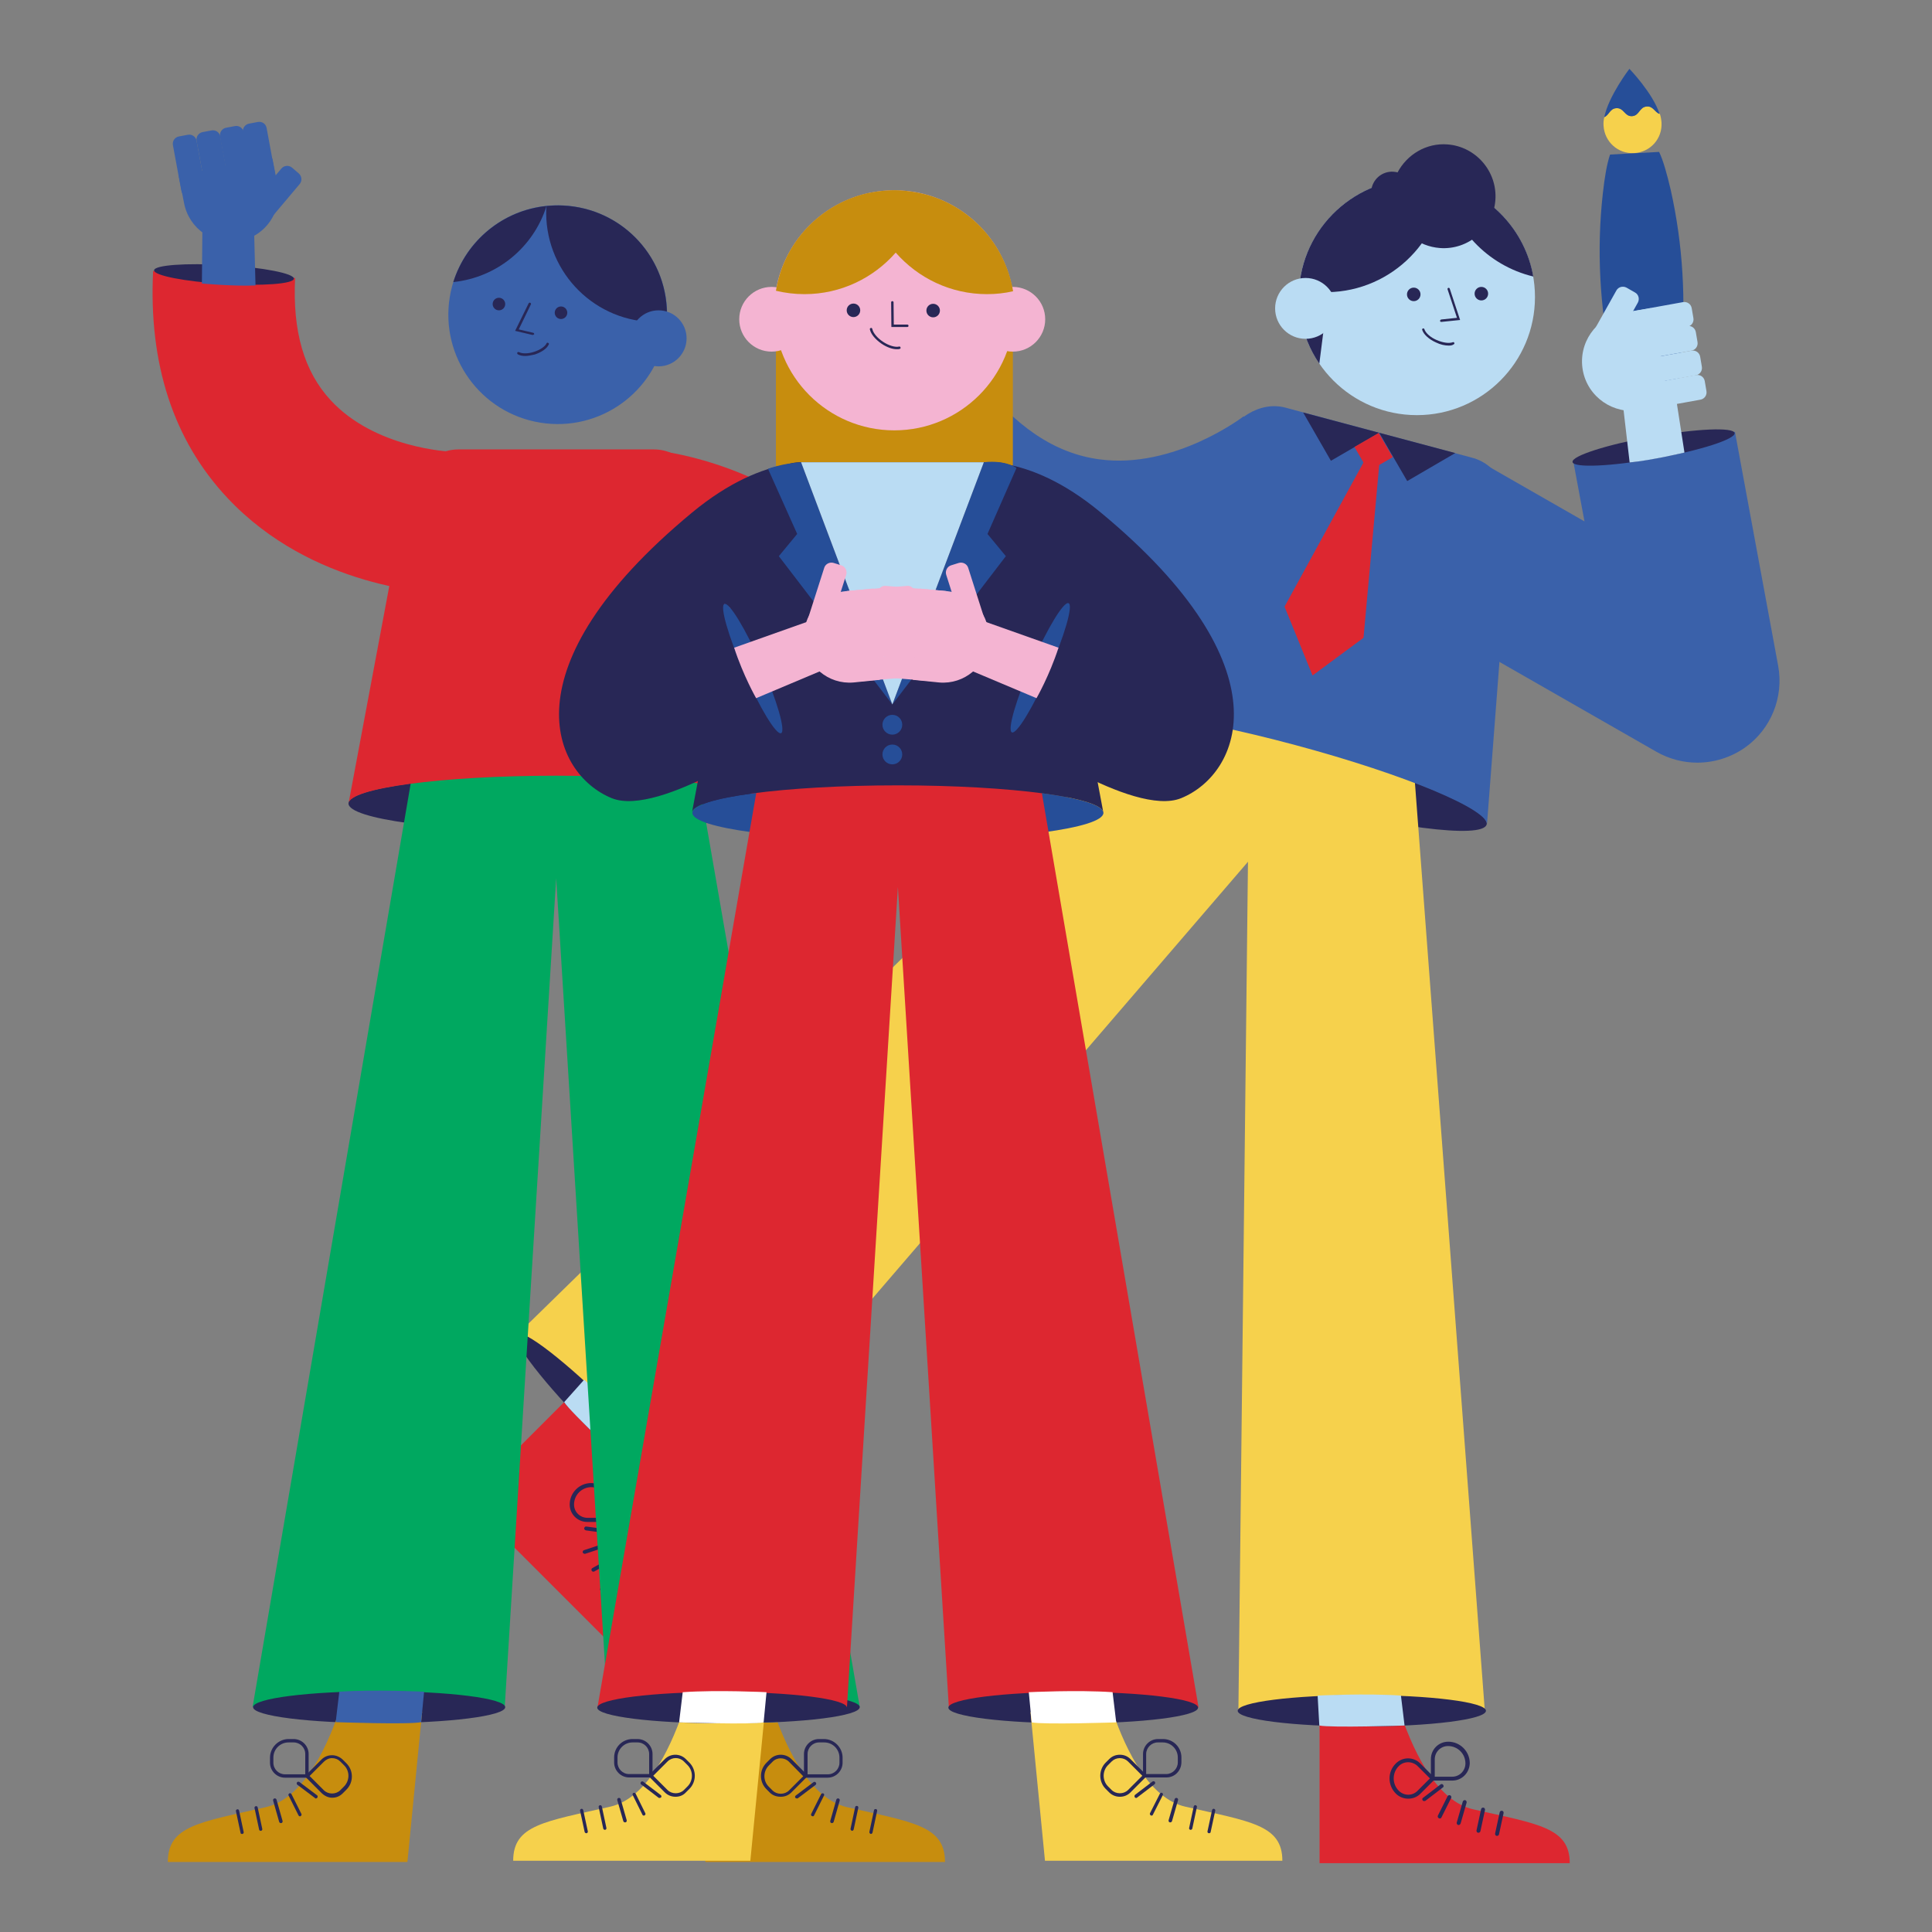 <?xml version="1.0" encoding="UTF-8"?>
<svg xmlns="http://www.w3.org/2000/svg" xmlns:xlink="http://www.w3.org/1999/xlink" version="1.1" id="Layer_1" x="0px" y="0px" viewBox="0 0 800 800" style="enable-background:new 0 0 800 800;" xml:space="preserve">
<rect x="0" y="0" width="800" height="800" fill="#808080" stroke="none"/>
<style type="text/css">
	.st0{fill:#F6D14C;}
	.st1{fill:#264E98;}
	.st2{fill:#BADCF3;}
	.st3{fill:#282756;}
	.st4{fill:#DD2730;}
	.st5{fill:#3A61AA;}
	.st6{fill:#B48BBF;}
	.st7{fill:#00A860;}
	.st8{fill:#C78D0E;}
	.st9{fill:#F4B4D2;}
	.st10{fill:#FFFFFF;}
</style>
<g>
	<path class="st0" d="M681.9,44.1c-3.2,0.2-3,3.8-6.1,4s-3.4-3.5-6.5-3.3c-2.7,0.2-3,2.9-5,3.7c-0.3,1.3-0.4,2.5-0.3,3.6   c0.4,6.6,6,11.7,12.7,11.3s11.7-6,11.3-12.7c-0.1-1.2-0.3-2.4-0.7-3.6C685.2,46.5,684.6,43.9,681.9,44.1L681.9,44.1z"></path>
</g>
<g>
	<path class="st1" d="M664.3,48.5c2-0.8,2.3-3.6,5-3.7c3.2-0.2,3.4,3.5,6.5,3.3s3-3.8,6.1-4c2.7-0.2,3.2,2.4,5.3,3.1   c-2.8-8.7-12.5-18.7-12.5-18.7S666.1,39.7,664.3,48.5L664.3,48.5z"></path>
</g>
<g>
	<path class="st1" d="M667.1,149.5c1.6,7.7,3.5,14.9,5.4,18.8l7.5-0.4l2.1-0.1l10.7-0.6c1.5-4.1,2.5-11.4,3.3-19.3   c2.1-23.2,0.8-46.6-4.3-69.3c-1.5-6.4-3.1-12.2-4.8-15.7l-10.7,0.6l-2.1,0.1l-7.5,0.4c-1.3,3.7-2.3,9.6-3,16.1   C661.1,103.3,662.4,126.7,667.1,149.5L667.1,149.5z"></path>
</g>
<g>
	<path class="st2" d="M664.2,144l-3.5-2c-1.5-0.8-2-2.7-1.2-4.2l9.8-17.5c0.8-1.5,2.7-2,4.2-1.2l3.5,2c1.5,0.8,2,2.7,1.2,4.2   l-9.8,17.5C667.6,144.3,665.7,144.8,664.2,144z"></path>
</g>
<g>
	<path class="st2" d="M680.6,166.6l-0.7-4.1c-0.3-1.7,0.8-3.3,2.5-3.6l19.9-3.6c1.7-0.3,3.3,0.8,3.6,2.5l0.7,4.1   c0.3,1.7-0.8,3.3-2.5,3.6l-19.9,3.6C682.5,169.4,680.9,168.3,680.6,166.6z"></path>
</g>
<g>
	<path class="st2" d="M678.7,156.5l-0.7-4.1c-0.3-1.7,0.8-3.3,2.5-3.6l19.9-3.6c1.7-0.3,3.3,0.8,3.6,2.5l0.7,4.1   c0.3,1.7-0.8,3.3-2.5,3.6l-19.9,3.6C680.7,159.3,679.1,158.1,678.7,156.5z"></path>
</g>
<g>
	<path class="st2" d="M676.9,146.3l-0.7-4.1c-0.3-1.7,0.8-3.3,2.5-3.6l19.9-3.6c1.7-0.3,3.3,0.8,3.6,2.5l0.7,4.1   c0.3,1.7-0.8,3.3-2.5,3.6l-19.9,3.6C678.8,149.1,677.2,148,676.9,146.3z"></path>
</g>
<g>
	<path class="st2" d="M675.2,136.4l-0.7-4.1c-0.3-1.7,0.8-3.3,2.5-3.6l19.9-3.6c1.7-0.3,3.3,0.8,3.6,2.5l0.7,4.1   c0.3,1.7-0.8,3.3-2.5,3.6l-19.9,3.6C677.1,139.2,675.5,138.1,675.2,136.4z"></path>
</g>
<g>
	<path class="st2" d="M671.9,129.5l11.7-1.9l7.8,40.2l-12.2,2c-11.1,2-21.8-5.4-23.8-16.5C653.4,142.1,660.8,131.5,671.9,129.5   L671.9,129.5z"></path>
</g>
<g>
	
		<ellipse transform="matrix(0.259 -0.966 0.966 0.259 86.494 751.852)" class="st3" cx="533.4" cy="319.5" rx="11.5" ry="85.2"></ellipse>
</g>
<g>
	<polygon class="st0" points="512.8,708 614.8,708 584.9,310.9 517.4,300  "></polygon>
</g>
<g>
	<path class="st4" d="M546.4,710.3v61.2H650c0-14.8-13.1-16.2-40-22.3c-14.5-3.3-24-22.2-29.8-38.9"></path>
</g>
<g>
	<path class="st3" d="M619.9,760.2c-0.1,0-0.1,0-0.2,0c-0.4-0.1-0.7-0.5-0.6-1l1.9-8.8c0.1-0.4,0.5-0.7,1-0.6c0.4,0.1,0.7,0.5,0.6,1   l-1.9,8.8C620.6,760,620.2,760.2,619.9,760.2L619.9,760.2z"></path>
</g>
<g>
	<path class="st3" d="M612.2,758.9c-0.1,0-0.1,0-0.2,0c-0.4-0.1-0.7-0.5-0.6-1l1.9-8.8c0.1-0.4,0.5-0.7,1-0.6c0.4,0.1,0.7,0.5,0.6,1   l-1.9,8.8C612.9,758.6,612.6,758.9,612.2,758.9L612.2,758.9z"></path>
</g>
<g>
	<path class="st3" d="M604,755.7c-0.1,0-0.2,0-0.2,0c-0.4-0.1-0.7-0.6-0.6-1l2.5-8.7c0.1-0.4,0.6-0.7,1-0.6s0.7,0.6,0.6,1l-2.5,8.7   C604.6,755.5,604.3,755.7,604,755.7z"></path>
</g>
<g>
	<path class="st3" d="M596.2,753c-0.1,0-0.2,0-0.4-0.1c-0.4-0.2-0.6-0.7-0.4-1.1l4-8c0.2-0.4,0.7-0.6,1.1-0.4s0.6,0.7,0.4,1.1l-4,8   C596.8,752.8,596.5,753,596.2,753L596.2,753z"></path>
</g>
<g>
	<path class="st3" d="M589.7,745.8c-0.2,0-0.5-0.1-0.6-0.3c-0.3-0.4-0.2-0.9,0.2-1.1l7.2-5.5c0.3-0.3,0.9-0.2,1.1,0.2   c0.3,0.4,0.2,0.9-0.2,1.1l-7.2,5.5C590.1,745.7,589.9,745.8,589.7,745.8z"></path>
</g>
<g>
	<path class="st3" d="M601.4,737.3h-8.9v-8.9c0-4,3.2-7.2,7.2-7.2c4.9,0,8.9,4,8.9,8.9C608.5,734.1,605.3,737.3,601.4,737.3z    M594.1,735.7h7.2c3.1,0,5.5-2.5,5.5-5.5c0-4-3.2-7.2-7.2-7.2c-3.1,0-5.5,2.5-5.5,5.5V735.7z"></path>
</g>
<g>
	<path class="st3" d="M583.1,744.8c-1.8,0-3.7-0.7-5.1-2.1c-3.5-3.5-3.5-9.1,0-12.5c2.8-2.8,7.3-2.8,10.1,0l6.3,6.3l-6.3,6.3   C586.8,744.1,585,744.8,583.1,744.8L583.1,744.8z M583.1,729.7c-1.4,0-2.8,0.5-3.9,1.6c-2.8,2.8-2.8,7.4,0,10.2   c2.2,2.2,5.7,2.2,7.8,0l5.1-5.1l-5.1-5.1C586,730.3,584.5,729.7,583.1,729.7L583.1,729.7z"></path>
</g>
<g>
	<ellipse class="st3" cx="563.9" cy="708.4" rx="51.4" ry="6.5"></ellipse>
</g>
<g>
	<path class="st2" d="M581.6,714.5c0,0-30.3,1-35.3,0l-0.7-12.4c0,0,20.1-1,34.5,0L581.6,714.5L581.6,714.5z"></path>
</g>
<g>
	<polygon class="st0" points="214.4,552.4 286.6,624.5 546.2,322.6 506.2,267.1  "></polygon>
</g>
<g>
	<path class="st4" d="M236.5,577.7L193.2,621l73.3,73.3c10.5-10.5,2.2-20.7-12.5-44c-7.9-12.6-1.3-32.7,6.4-48.6"></path>
</g>
<g>
	<path class="st3" d="M253.8,665.2c-0.3,0-0.5-0.1-0.7-0.4c-0.2-0.4-0.1-0.9,0.2-1.1l7.5-4.9c0.4-0.2,0.9-0.1,1.1,0.2   s0.1,0.9-0.2,1.1l-7.6,4.9C254.1,665.2,253.9,665.2,253.8,665.2z"></path>
</g>
<g>
	<path class="st3" d="M249.3,658.9c-0.3,0-0.5-0.1-0.7-0.4c-0.2-0.4-0.1-0.9,0.2-1.1l7.6-4.9c0.4-0.2,0.9-0.1,1.1,0.2   c0.2,0.4,0.1,0.9-0.2,1.1l-7.6,4.9C249.6,658.8,249.5,658.9,249.3,658.9L249.3,658.9z"></path>
</g>
<g>
	<path class="st3" d="M245.7,650.8c-0.3,0-0.6-0.2-0.7-0.4c-0.2-0.4-0.1-0.9,0.3-1.1l7.9-4.4c0.4-0.2,0.9-0.1,1.1,0.3   s0.1,0.9-0.3,1.1l-7.9,4.4C246,650.8,245.8,650.8,245.7,650.8L245.7,650.8z"></path>
</g>
<g>
	<path class="st3" d="M242.1,643.4c-0.3,0-0.6-0.2-0.8-0.5c-0.1-0.4,0.1-0.9,0.5-1l8.5-2.8c0.4-0.1,0.9,0.1,1,0.5s-0.1,0.9-0.5,1   l-8.5,2.8C242.3,643.4,242.2,643.4,242.1,643.4L242.1,643.4z"></path>
</g>
<g>
	<path class="st3" d="M251.6,634.9h-0.1l-8.9-1.2c-0.4-0.1-0.8-0.5-0.7-0.9s0.4-0.8,0.9-0.7l8.9,1.2c0.4,0.1,0.8,0.5,0.7,0.9   C252.4,634.6,252,634.9,251.6,634.9L251.6,634.9z"></path>
</g>
<g>
	<path class="st3" d="M261.4,637.8c-1.9,0-3.7-0.8-5.1-2.1l-6.3-6.3l6.3-6.3c1.4-1.3,3.1-2.1,5.1-2.1s3.7,0.7,5.1,2.1   c3.5,3.5,3.5,9.1,0,12.5C265.1,637,263.3,637.8,261.4,637.8L261.4,637.8z M252.3,629.4l5.1,5.1c2.1,2.1,5.8,2.1,7.8,0   c2.8-2.8,2.8-7.4,0-10.2c-2.1-2.1-5.8-2.1-7.8,0L252.3,629.4L252.3,629.4z"></path>
</g>
<g>
	<path class="st3" d="M252,630.2h-8.9c-3.9,0-7.2-3.2-7.2-7.2c0-4.9,4-8.9,8.9-8.9c3.9,0,7.2,3.2,7.2,7.2V630.2z M244.9,615.8   c-4,0-7.2,3.2-7.2,7.2c0,3.1,2.5,5.5,5.6,5.5h7.2v-7.2C250.4,618.3,247.9,615.8,244.9,615.8z"></path>
</g>
<g>
	
		<ellipse transform="matrix(0.707 -0.707 0.707 0.707 -343.02 349.429)" class="st3" cx="250.3" cy="588.8" rx="6.5" ry="51.4"></ellipse>
</g>
<g>
	<path class="st2" d="M258.5,605.6c0,0-22.1-20.7-24.9-25l8.3-9.3c0,0,14.9,13.5,24.4,24.4L258.5,605.6L258.5,605.6z"></path>
</g>
<g>
	<path class="st5" d="M536.3,308.5c-45.4-12.2-83.6-17.1-85.2-11l53.7-111.9c5.5-12.5,17-19.6,27.5-16.8l77.5,20.8   c10.4,2.8,16.9,14.6,15.4,28.3l-9.5,123.8C617.2,335.5,581.8,320.7,536.3,308.5L536.3,308.5z"></path>
</g>
<g>
	<path class="st6" d="M607.1,77.6L607.1,77.6L607.1,77.6z"></path>
</g>
<g>
	<path class="st5" d="M702.8,315.8c-5.8,0-11.6-1.5-16.9-4.5l-109-62.4l33.8-59l45.4,26l-4.6-24.7l66.9-12.4l17.9,96.9   c2.4,13-3,26.3-13.8,33.9C716.6,313.7,709.7,315.8,702.8,315.8L702.8,315.8z"></path>
</g>
<g>
	
		<ellipse transform="matrix(0.984 -0.176 0.176 0.984 -21.909 123.735)" class="st3" cx="685" cy="185.1" rx="34.1" ry="4.6"></ellipse>
</g>
<g>
	<path class="st2" d="M672,167.4l22-2.6l3.5,22.6c0,0-13.5,3.2-22.7,4.1L672,167.4L672,167.4z"></path>
</g>
<g>
	<path class="st5" d="M404.6,156l-54.3,41c26.9,35.6,59.4,56,96.8,60.7c58.9,7.4,105.2-28.2,110.3-32.2l-42.5-53.1l0.2-0.1   c-0.3,0.2-28.8,22.1-59.9,17.9C436.6,187.7,420.1,176.5,404.6,156L404.6,156z"></path>
</g>
<g>
	
		<ellipse transform="matrix(0.788 -0.616 0.616 0.788 -28.576 270.046)" class="st3" cx="377.5" cy="176.5" rx="34.1" ry="4.6"></ellipse>
</g>
<g>
	<path class="st2" d="M373.4,151.7l-17.5,13.7l16.2,20.8c0,0,10-7.1,17.5-13.8L373.4,151.7L373.4,151.7z"></path>
</g>
<g>
	<path class="st2" d="M371.8,157.1l-3.5-1.5c-1.6-0.7-2.3-2.5-1.6-4.1l9.9-22.4c0.7-1.6,2.5-2.3,4.1-1.6l3.5,1.5   c1.6,0.7,2.3,2.5,1.6,4.1l-9.9,22.4C375.2,157.1,373.3,157.8,371.8,157.1z"></path>
</g>
<g>
	<path class="st2" d="M343.1,162.3l-7.8-8.4l28.4-28l8.2,8.8c7.6,7.9,7.4,20.6-0.6,28.2C363.4,170.5,350.7,170.2,343.1,162.3   L343.1,162.3z"></path>
</g>
<g>
	<path class="st2" d="M371.5,138.6l-2.8,2.7c-1.2,1.2-3.2,1.1-4.4-0.1l-18.2-18.9c-1.2-1.2-1.1-3.2,0.1-4.4l2.8-2.7   c1.2-1.2,3.2-1.1,4.4,0.1l18.2,18.9C372.8,135.4,372.7,137.4,371.5,138.6z"></path>
</g>
<g>
	<path class="st2" d="M364.2,145.5l-2.8,2.7c-1.2,1.2-3.2,1.1-4.4-0.1l-20.8-21.6c-1.2-1.2-1.1-3.2,0.1-4.4l2.8-2.7   c1.2-1.2,3.2-1.1,4.4,0.1l20.8,21.6C365.5,142.4,365.5,144.3,364.2,145.5z"></path>
</g>
<g>
	<path class="st2" d="M357,152.5l-2.8,2.7c-1.2,1.2-3.2,1.1-4.4-0.1l-17.9-18.7c-1.2-1.2-1.1-3.2,0.1-4.4l2.8-2.7   c1.2-1.2,3.2-1.1,4.4,0.1l17.9,18.7C358.3,149.3,358.2,151.3,357,152.5z"></path>
</g>
<g>
	<path class="st2" d="M350,159.2l-2.8,2.7c-1.2,1.2-3.2,1.1-4.4-0.1L328,146.3c-1.2-1.2-1.1-3.2,0.1-4.4l2.8-2.7   c1.2-1.2,3.2-1.1,4.4,0.1l14.8,15.4C351.2,156.1,351.2,158,350,159.2z"></path>
</g>
<g>
	<path class="st6" d="M537.8,67.6L537.8,67.6L537.8,67.6z"></path>
</g>
<g>
	<circle class="st2" cx="586.7" cy="123" r="48.9"></circle>
</g>
<g>
	<path class="st3" d="M591,74.2c2.4,0.2,4.7,0.6,7,1.1l0,0c0,0.3,0,0.7-0.1,1c-2.4,26.9-26.1,46.8-53,44.5c-2.4-0.2-4.7-0.6-7-1.1   c0-0.3,0-0.7,0.1-1C540.3,91.8,564.1,71.9,591,74.2z"></path>
</g>
<g>
	<path class="st3" d="M598,75.4L598,75.4c19.1,4.5,33.6,20.1,36.9,39.1C615.8,109.9,601.3,94.4,598,75.4z"></path>
</g>
<g>
	<path class="st6" d="M598,75.4L598,75.4L598,75.4z"></path>
</g>
<g>
	<circle class="st3" cx="613.4" cy="121.6" r="2.8"></circle>
</g>
<g>
	<circle class="st3" cx="585.4" cy="121.9" r="2.8"></circle>
</g>
<g>
	<path class="st3" d="M596.8,133.3c-0.3,0-0.5-0.2-0.5-0.4c0-0.3,0.2-0.5,0.4-0.6l6.6-0.7l-3.9-11.8c-0.1-0.3,0.1-0.5,0.3-0.6   c0.3-0.1,0.5,0.1,0.6,0.3l4.3,13L596.8,133.3C596.9,133.3,596.8,133.3,596.8,133.3z"></path>
</g>
<g>
	<path class="st3" d="M599.9,143.1c-1.6,0-3.5-0.4-5.3-1.3c-2.9-1.3-5.1-3.3-5.7-5.2c-0.1-0.3,0.1-0.5,0.3-0.6   c0.3-0.1,0.5,0.1,0.6,0.3c0.5,1.6,2.5,3.4,5.1,4.5c2.5,1.1,5.1,1.5,6.7,0.9c0.3-0.1,0.5,0,0.6,0.3s0,0.5-0.3,0.6   C601.4,143,600.7,143.1,599.9,143.1z"></path>
</g>
<g>
	<path class="st3" d="M548.6,132.5l-2.3,18.1c-3.9-5.7-6.6-12.3-7.8-19.4L548.6,132.5z"></path>
</g>
<g>
	<circle class="st2" cx="540.6" cy="127.7" r="12.6"></circle>
</g>
<g>
	<path class="st3" d="M599.4,59.8c-8.8-0.7-16.8,4.2-20.7,11.6c-0.5-0.2-1.1-0.2-1.7-0.3c-4.7-0.3-8.8,3.2-9.2,7.9   c-0.3,4.7,3.2,8.8,7.9,9.2c0.6,0,1.2,0,1.7,0c2.7,7.9,9.9,13.8,18.8,14.5c11.8,0.9,22.1-8,23-19.8S611.2,60.7,599.4,59.8   L599.4,59.8z"></path>
</g>
<g>
	<polygon class="st3" points="582.7,199.2 602.6,187.6 571.1,179.2  "></polygon>
</g>
<g>
	<polygon class="st3" points="551.1,190.8 571.1,179.2 539.6,170.8  "></polygon>
</g>
<g>
	
		<rect x="563.2" y="181.4" transform="matrix(0.865 -0.501 0.501 0.865 -17.2 310.328)" class="st4" width="11.6" height="11.6"></rect>
</g>
<g>
	<polygon class="st4" points="543.5,279.7 564.6,264.1 571.1,192.6 564.7,191.3 531.9,251.2  "></polygon>
</g>
<g>
	<ellipse class="st3" cx="230.3" cy="332.7" rx="86" ry="11.6"></ellipse>
</g>
<g>
	<polygon class="st7" points="104.6,706.8 171.4,316.6 288.6,318.9 356,706.8 251.6,706.8 230.3,363.7 209,706.8  "></polygon>
</g>
<g>
	<path class="st4" d="M230.3,321.2c-47.5,0-86,5.2-86,11.6l23.1-123.2c2.1-13.7,11.5-23.5,22.4-23.5h81c10.9,0,20.3,9.9,22.4,23.5   l23.1,123.2C316.2,326.4,277.7,321.2,230.3,321.2L230.3,321.2z"></path>
</g>
<g>
	<path class="st8" d="M286,708.8l6.1,62.2h99.2c0-15.1-13.3-16.4-40.6-22.7c-14.7-3.4-24.4-22.5-30.3-39.5"></path>
</g>
<g>
	<path class="st3" d="M360.6,759.4c0.3,0,0.6-0.2,0.7-0.6l1.9-8.9c0.1-0.4-0.2-0.8-0.5-0.8c-0.4-0.1-0.8,0.2-0.8,0.5l-1.9,8.9   C359.9,758.9,360.2,759.3,360.6,759.4C360.5,759.4,360.6,759.4,360.6,759.4z"></path>
</g>
<g>
	<path class="st3" d="M352.8,758.1c0.3,0,0.6-0.2,0.7-0.6l1.9-8.9c0.1-0.4-0.2-0.8-0.5-0.8c-0.4-0.1-0.8,0.2-0.8,0.5l-1.9,8.9   C352.1,757.6,352.4,758,352.8,758.1L352.8,758.1z"></path>
</g>
<g>
	<path class="st3" d="M344.5,754.9c0.3,0,0.6-0.2,0.7-0.5l2.5-8.8c0.1-0.4-0.1-0.8-0.5-0.9c-0.4-0.1-0.8,0.1-0.9,0.5l-2.5,8.8   c-0.1,0.4,0.1,0.8,0.5,0.9C344.3,754.9,344.4,754.9,344.5,754.9L344.5,754.9z"></path>
</g>
<g>
	<path class="st3" d="M336.5,752.1c0.3,0,0.5-0.1,0.6-0.4l4.1-8.2c0.2-0.3,0-0.8-0.3-0.9s-0.8,0-0.9,0.3l-4.1,8.2   c-0.2,0.3,0,0.8,0.3,0.9C336.3,752,336.4,752,336.5,752.1L336.5,752.1z"></path>
</g>
<g>
	<path class="st3" d="M330,744.7c0.1,0,0.3,0,0.4-0.1l7.3-5.5c0.3-0.2,0.4-0.7,0.1-1c-0.2-0.3-0.7-0.4-1-0.1l-7.3,5.5   c-0.3,0.2-0.4,0.7-0.1,1C329.6,744.6,329.8,744.7,330,744.7L330,744.7z"></path>
</g>
<g>
	<path class="st3" d="M332.9,726.3c0-3.4,2.8-6.2,6.2-6.2h2.1c4.2,0,7.7,3.5,7.7,7.7v2.1c0,3.4-2.8,6.2-6.2,6.2h-9.8L332.9,726.3   L332.9,726.3z M339.2,721.5c-2.7,0-4.8,2.2-4.8,4.8v8.4h8.4c2.7,0,4.8-2.2,4.8-4.8v-2.1c0-3.5-2.8-6.3-6.3-6.3L339.2,721.5   L339.2,721.5z"></path>
</g>
<g>
	<path class="st3" d="M318.9,742.4l-1.5-1.5c-1.5-1.5-2.3-3.4-2.3-5.5s0.8-4,2.3-5.5l1.5-1.5c2.4-2.4,6.4-2.4,8.8,0l6.9,6.9   l-6.9,6.9c-1.2,1.2-2.7,1.8-4.4,1.8S320.1,743.5,318.9,742.4z M326.7,729.5c-1.9-1.9-5-1.9-6.8,0l-1.5,1.5c-2.5,2.5-2.5,6.5,0,8.9   l1.5,1.5c1.8,1.8,5,1.8,6.8,0l5.9-5.9L326.7,729.5L326.7,729.5z"></path>
</g>
<g>
	<ellipse class="st3" cx="303.8" cy="706.9" rx="52.2" ry="6.6"></ellipse>
</g>
<g>
	<path class="st5" d="M321.8,713.1c0,0-30.3,1.1-35.4,0l-1.2-12.6c0,0,20.4-1,35.1,0L321.8,713.1z"></path>
</g>
<g>
	<ellipse class="st3" cx="157" cy="706.9" rx="52.2" ry="6.6"></ellipse>
</g>
<g>
	<path class="st8" d="M174.8,708.8l-6.1,62.2H69.5c0-15.1,13.3-16.4,40.6-22.7c14.7-3.4,24.4-22.5,30.3-39.5"></path>
</g>
<g>
	<path class="st5" d="M139,713.1c0,0,30.3,1.1,35.4,0l1.2-12.6c0,0-20.4-1-35.1,0L139,713.1L139,713.1z"></path>
</g>
<g>
	<path class="st3" d="M100.2,759.4c0,0,0.1,0,0.2,0c0.4-0.1,0.6-0.5,0.5-0.8l-1.9-8.9c-0.1-0.4-0.5-0.6-0.8-0.5   c-0.4,0.1-0.6,0.5-0.5,0.8l1.9,8.9C99.6,759.2,99.8,759.4,100.2,759.4z"></path>
</g>
<g>
	<path class="st3" d="M107.9,758.1c0,0,0.1,0,0.2,0c0.4-0.1,0.6-0.5,0.5-0.8l-1.9-8.9c-0.1-0.4-0.5-0.6-0.8-0.5   c-0.4,0.1-0.6,0.5-0.5,0.8l1.9,8.9C107.3,757.8,107.6,758.1,107.9,758.1z"></path>
</g>
<g>
	<path class="st3" d="M116.3,754.9c0.1,0,0.1,0,0.2,0c0.4-0.1,0.6-0.5,0.5-0.9l-2.5-8.8c-0.1-0.4-0.5-0.6-0.9-0.5s-0.6,0.5-0.5,0.9   l2.5,8.8C115.7,754.7,116,754.9,116.3,754.9L116.3,754.9z"></path>
</g>
<g>
	<path class="st3" d="M124.2,752.1c0.1,0,0.2,0,0.3-0.1c0.3-0.2,0.5-0.6,0.3-0.9l-4.1-8.2c-0.2-0.3-0.6-0.5-0.9-0.3   s-0.5,0.6-0.3,0.9l4.1,8.2C123.7,751.9,123.9,752.1,124.2,752.1L124.2,752.1z"></path>
</g>
<g>
	<path class="st3" d="M130.8,744.7c0.2,0,0.4-0.1,0.6-0.3c0.2-0.3,0.2-0.8-0.1-1l-7.3-5.5c-0.3-0.2-0.8-0.2-1,0.1s-0.2,0.8,0.1,1   l7.3,5.5C130.5,744.7,130.6,744.7,130.8,744.7L130.8,744.7z"></path>
</g>
<g>
	<path class="st3" d="M111.8,729.9v-2.1c0-4.2,3.5-7.7,7.7-7.7h2.1c3.4,0,6.2,2.8,6.2,6.2v9.8H118   C114.6,736.1,111.8,733.3,111.8,729.9L111.8,729.9z M126.4,726.3c0-2.7-2.2-4.8-4.8-4.8h-2.1c-3.5,0-6.3,2.8-6.3,6.3v2.1   c0,2.7,2.2,4.8,4.8,4.8h8.4C126.4,734.7,126.4,726.3,126.4,726.3z"></path>
</g>
<g>
	<path class="st3" d="M133.1,742.4l-6.9-6.9l6.9-6.9c1.2-1.2,2.7-1.8,4.4-1.8s3.2,0.7,4.4,1.8l1.5,1.5c1.5,1.5,2.3,3.4,2.3,5.5   s-0.8,4-2.3,5.5l-1.5,1.5c-1.2,1.2-2.7,1.8-4.4,1.8S134.2,743.5,133.1,742.4z M134.1,729.5l-5.9,5.9l5.9,5.9c1.8,1.8,5,1.8,6.8,0   l1.5-1.5c2.5-2.5,2.5-6.5,0-8.9l-1.5-1.5c-0.9-0.9-2.1-1.4-3.4-1.4S135,728.6,134.1,729.5L134.1,729.5z"></path>
</g>
<g>
	<path class="st4" d="M122.2,115.1l-58.8-2.9c-1.9,38.5,8.4,70.1,30.7,93.9c35.1,37.5,85.5,39.6,91.2,39.7l1.1-58.8h0.2   c-0.3,0-31.3-1.3-49.7-21.3C125.9,153.8,121.1,137.2,122.2,115.1L122.2,115.1z"></path>
</g>
<g>
	
		<ellipse transform="matrix(6.000319e-02 -0.998 0.998 6.000319e-02 -26.193 199.463)" class="st3" cx="92.8" cy="113.6" rx="3.9" ry="29"></ellipse>
</g>
<g>
	<path class="st4" d="M322.5,324.1l58,9.6c6.3-38.1-0.3-70.6-19.6-96.8c-30.5-41.3-80.4-49.1-86-49.9l-7.9,58.3h-0.2   c0.3,0.1,31,4.9,47,26.9C323.3,285.2,326.2,302.2,322.5,324.1z"></path>
</g>
<g>
	
		<ellipse transform="matrix(0.175 -0.985 0.985 0.175 -33.697 617.663)" class="st3" cx="351.6" cy="328.9" rx="3.9" ry="29"></ellipse>
</g>
<g>
	<path class="st5" d="M356.8,352.9l-21.5-5l5.9-25.5c0,0,12,2.2,21.5,5.1L356.8,352.9L356.8,352.9z"></path>
</g>
<g>
	<path class="st5" d="M341.2,347.4l0.7,3.7c0.3,1.7-0.8,3.3-2.5,3.6l-23.8,4.2c-1.7,0.3-3.3-0.8-3.6-2.5l-0.7-3.7   c-0.3-1.7,0.8-3.3,2.5-3.6l23.8-4.2C339.3,344.6,340.9,345.8,341.2,347.4z"></path>
</g>
<g>
	<path class="st5" d="M361.4,368.1l-2.6,11.1l-38.7-7.9l2.7-11.6c2.3-10.6,12.9-17.4,23.5-15.1C356.9,347,363.7,357.5,361.4,368.1   L361.4,368.1z"></path>
</g>
<g>
	<path class="st5" d="M326.2,357.9l3.7,0.8c1.7,0.4,2.7,2,2.4,3.7l-4.1,18.8c-0.4,1.7-2,2.7-3.7,2.4l-3.7-0.8   c-1.7-0.4-2.7-2-2.4-3.7l4.1-18.8C322.9,358.6,324.5,357.5,326.2,357.9z"></path>
</g>
<g>
	<path class="st5" d="M335.9,360l3.7,0.8c1.7,0.4,2.7,2,2.4,3.7l-4.1,18.8c-0.4,1.7-2,2.7-3.7,2.4l-3.7-0.8c-1.7-0.4-2.7-2-2.4-3.7   l4.1-18.8C332.6,360.7,334.2,359.6,335.9,360z"></path>
</g>
<g>
	<path class="st5" d="M345.6,362.1l3.7,0.8c1.7,0.4,2.7,2,2.4,3.7l-4.1,18.8c-0.4,1.7-2,2.7-3.7,2.4l-3.7-0.8   c-1.7-0.4-2.7-2-2.4-3.7l4.1-18.8C342.3,362.8,343.9,361.8,345.6,362.1z"></path>
</g>
<g>
	<path class="st5" d="M355,364.2l3.7,0.8c1.7,0.4,2.7,2,2.4,3.7l-4.1,18.8c-0.4,1.7-2,2.7-3.7,2.4l-3.7-0.8c-1.7-0.4-2.7-2-2.4-3.7   l4.1-18.8C351.7,364.9,353.4,363.8,355,364.2z"></path>
</g>
<g>
	<path class="st5" d="M120.9,69.4l2.8,2.4c1.3,1.1,1.5,3.1,0.4,4.4l-12.3,14.6c-1.1,1.3-3.1,1.5-4.4,0.4l-2.8-2.4   c-1.3-1.1-1.5-3.1-0.4-4.4l12.3-14.6C117.6,68.5,119.6,68.3,120.9,69.4z"></path>
</g>
<g>
	<path class="st5" d="M74.1,56.5l3.7-0.7c1.7-0.3,3.3,0.8,3.6,2.5l3.5,18.9c0.3,1.7-0.8,3.3-2.5,3.6l-3.7,0.7   c-1.7,0.3-3.3-0.8-3.6-2.5l-3.5-18.9C71.3,58.4,72.4,56.8,74.1,56.5z"></path>
</g>
<g>
	<path class="st5" d="M83.9,54.7l3.7-0.7c1.7-0.3,3.3,0.8,3.6,2.5l3.5,18.9c0.3,1.7-0.8,3.3-2.5,3.6l-3.7,0.7   c-1.7,0.3-3.3-0.8-3.6-2.5l-3.5-18.9C81.1,56.7,82.2,55,83.9,54.7z"></path>
</g>
<g>
	<path class="st5" d="M93.6,52.9l3.7-0.7c1.7-0.3,3.3,0.8,3.6,2.5l3.5,18.9c0.3,1.7-0.8,3.3-2.5,3.6L98.2,78   c-1.7,0.3-3.3-0.8-3.6-2.5l-3.5-18.9C90.8,54.9,91.9,53.2,93.6,52.9z"></path>
</g>
<g>
	<path class="st5" d="M103.1,51.2l3.7-0.7c1.7-0.3,3.3,0.8,3.6,2.5l3.5,18.9c0.3,1.7-0.8,3.3-2.5,3.6l-3.7,0.7   c-1.7,0.3-3.3-0.8-3.6-2.5l-3.5-18.9C100.3,53.1,101.5,51.5,103.1,51.2z"></path>
</g>
<g>
	<path class="st5" d="M115,76.9l-2.2-11.2l-38.9,6.6L76.2,84c2,10.7,12.2,17.8,23,15.8S116.9,87.6,115,76.9L115,76.9z"></path>
</g>
<g>
	<path class="st5" d="M105.2,94.9l-21.4,0.5l-0.2,22c0,0,13.3,1.2,22.2,0.8L105.2,94.9z"></path>
</g>
<g>
	
		<ellipse transform="matrix(0.16 -0.987 0.987 0.16 65.38 337.445)" class="st5" cx="231" cy="130.3" rx="45.3" ry="45.3"></ellipse>
</g>
<g>
	<path class="st3" d="M232.9,85.1c-2.2-0.1-4.4,0-6.6,0.2l0,0c0,0.3,0,0.6-0.1,0.9c-1,25,18.4,46.1,43.4,47.1c2.2,0.1,4.4,0,6.5-0.2   c0-0.3,0-0.6,0-0.9C277.3,107.2,257.9,86.1,232.9,85.1L232.9,85.1z"></path>
</g>
<g>
	<path class="st3" d="M226.3,85.3L226.3,85.3c-18.1,1.8-33.2,14.4-38.6,31.5C205.9,114.9,221,102.3,226.3,85.3z"></path>
</g>
<g>
	<path class="st6" d="M226.3,85.3L226.3,85.3L226.3,85.3z"></path>
</g>
<g>
	<circle class="st3" cx="206.6" cy="125.9" r="2.6"></circle>
</g>
<g>
	<circle class="st3" cx="232.3" cy="129.5" r="2.6"></circle>
</g>
<g>
	<path class="st3" d="M220.6,138.7h-0.1l-7.2-1.7l5.6-11.4c0.1-0.2,0.4-0.4,0.7-0.2c0.2,0.1,0.4,0.4,0.2,0.7l-5,10.3l6,1.4   c0.3,0.1,0.4,0.3,0.4,0.6C221,138.5,220.8,138.7,220.6,138.7z"></path>
</g>
<g>
	<path class="st3" d="M217.5,147.4c-1.2,0-2.3-0.2-3.1-0.7c-0.2-0.1-0.3-0.4-0.2-0.7c0.1-0.2,0.4-0.3,0.7-0.2   c1.3,0.7,3.7,0.7,6.2-0.1s4.6-2.2,5.2-3.5c0.1-0.3,0.4-0.4,0.7-0.2c0.3,0.1,0.4,0.4,0.2,0.7c-0.7,1.6-3,3.2-5.8,4.1   C220,147.1,218.7,147.4,217.5,147.4z"></path>
</g>
<g>
	<circle class="st5" cx="272.7" cy="140.1" r="11.6"></circle>
</g>
<g>
	<ellipse class="st1" cx="371.8" cy="336.6" rx="85.1" ry="11.4"></ellipse>
</g>
<g>
	<polygon class="st4" points="496.3,707 430.1,320.7 314.1,322.9 247.4,707 350.7,707 371.8,367.3 392.9,707  "></polygon>
</g>
<g>
	<rect x="321.3" y="120.5" class="st8" width="98.1" height="84"></rect>
</g>
<g>
	<circle class="st9" cx="319.5" cy="132.2" r="13.4"></circle>
</g>
<g>
	<circle class="st9" cx="419.4" cy="132.2" r="13.4"></circle>
</g>
<g>
	<circle class="st9" cx="370.3" cy="128.5" r="49.7"></circle>
</g>
<g>
	<circle class="st3" cx="353.4" cy="128.5" r="2.8"></circle>
</g>
<g>
	<circle class="st3" cx="386.4" cy="128.6" r="2.8"></circle>
</g>
<g>
	<path class="st3" d="M375.7,135.4h-6.6l-0.1-10.2c0-0.3,0.2-0.5,0.5-0.5s0.5,0.2,0.5,0.5l0.1,9.2h5.6c0.3,0,0.5,0.2,0.5,0.5   S376,135.4,375.7,135.4z"></path>
</g>
<g>
	<path class="st3" d="M371.3,144.6c-1.8,0-4.1-0.8-6.3-2.3c-2.6-1.8-4.4-4-4.8-5.9c-0.1-0.3,0.1-0.5,0.4-0.6s0.5,0.1,0.6,0.4   c0.3,1.6,2,3.7,4.4,5.3s5.1,2.4,6.7,2c0.3-0.1,0.5,0.1,0.6,0.4c0.1,0.3-0.1,0.5-0.4,0.6C372.2,144.6,371.8,144.6,371.3,144.6z"></path>
</g>
<g>
	<path class="st8" d="M382.5,80.3c-3.2-0.8-6.6-1.3-10.1-1.5c-4.6-0.2-9,0.3-13.3,1.2c-19.4,4.5-34.6,20.3-37.8,40.4   c3.8,0.9,7.7,1.4,11.8,1.4c15.1,0,28.6-6.7,37.8-17.2c9.2,10.5,22.7,17.2,37.8,17.2c3.7,0,7.3-0.4,10.8-1.2   C416.3,101.1,401.7,85.1,382.5,80.3L382.5,80.3z"></path>
</g>
<g>
	<path class="st3" d="M419,303.5c0,0,50.2,35.1,70.1,27c24.5-10,44.3-54-33.2-118.2C424.4,186.1,402,192,402,192l29.7,65l10.9-7.1   l0,0L419,303.5L419,303.5z"></path>
</g>
<g>
	<path class="st3" d="M371.8,325.2c47,0,85.1,5.1,85.1,11.4L434,214.7c-2.1-13.5-11.4-23.3-22.2-23.3h-80.2   c-10.8,0-20.1,9.8-22.2,23.3l-22.9,121.9C286.7,330.3,324.8,325.2,371.8,325.2z"></path>
</g>
<g>
	
		<ellipse transform="matrix(0.402 -0.916 0.916 0.402 4.144 559.799)" class="st1" cx="430.7" cy="276.7" rx="29.2" ry="3.9"></ellipse>
</g>
<g>
	<path class="st0" d="M316.7,709l-6,61.5h-98.2c0-14.9,13.1-16.2,40.2-22.4c14.5-3.3,24.2-22.3,30-39.1"></path>
</g>
<g>
	<path class="st3" d="M242.8,759.1c-0.3,0-0.6-0.2-0.7-0.5l-1.9-8.8c-0.1-0.4,0.2-0.7,0.5-0.8c0.4-0.1,0.7,0.2,0.8,0.5l1.9,8.8   c0.1,0.4-0.2,0.7-0.5,0.8C242.9,759.1,242.8,759.1,242.8,759.1L242.8,759.1z"></path>
</g>
<g>
	<path class="st3" d="M250.5,757.7c-0.3,0-0.6-0.2-0.7-0.5l-1.9-8.9c-0.1-0.4,0.2-0.7,0.5-0.8c0.4-0.1,0.7,0.2,0.8,0.5l1.9,8.9   c0.1,0.4-0.2,0.7-0.5,0.8H250.5L250.5,757.7z"></path>
</g>
<g>
	<path class="st3" d="M258.8,754.6c-0.3,0-0.6-0.2-0.7-0.5l-2.5-8.7c-0.1-0.4,0.1-0.8,0.5-0.9c0.4-0.1,0.8,0.1,0.9,0.5l2.5,8.7   c0.1,0.4-0.1,0.8-0.5,0.9C258.9,754.6,258.8,754.6,258.8,754.6L258.8,754.6z"></path>
</g>
<g>
	<path class="st3" d="M266.6,751.8c-0.2,0-0.5-0.1-0.6-0.4l-4-8.1c-0.2-0.3,0-0.8,0.3-0.9s0.8,0,0.9,0.3l4,8.1   c0.2,0.3,0,0.8-0.3,0.9C266.8,751.8,266.7,751.8,266.6,751.8z"></path>
</g>
<g>
	<path class="st3" d="M273.1,744.5c-0.1,0-0.3,0-0.4-0.1l-7.2-5.5c-0.3-0.2-0.4-0.7-0.1-1c0.2-0.3,0.7-0.4,1-0.1l7.2,5.5   c0.3,0.2,0.4,0.7,0.1,1C273.5,744.4,273.3,744.5,273.1,744.5z"></path>
</g>
<g>
	<path class="st3" d="M270.2,736h-9.7c-3.4,0-6.2-2.8-6.2-6.2v-2.1c0-4.2,3.4-7.6,7.6-7.6h2.1c3.4,0,6.2,2.8,6.2,6.2V736z    M261.9,721.5c-3.4,0-6.2,2.8-6.2,6.2v2.1c0,2.6,2.1,4.8,4.8,4.8h8.3v-8.3c0-2.6-2.1-4.8-4.8-4.8H261.9z"></path>
</g>
<g>
	<path class="st3" d="M279.7,744c-1.6,0-3.2-0.6-4.4-1.8l-6.9-6.9l6.9-6.9c2.4-2.4,6.3-2.4,8.7,0l1.5,1.5c1.4,1.4,2.2,3.4,2.2,5.4   s-0.8,4-2.2,5.4l-1.5,1.5C282.9,743.4,281.4,744,279.7,744L279.7,744z M270.5,735.3l5.9,5.9c1.8,1.8,5,1.8,6.8,0l1.5-1.5   c2.4-2.4,2.4-6.4,0-8.8l-1.5-1.5c-1.9-1.9-4.9-1.9-6.8,0L270.5,735.3L270.5,735.3z"></path>
</g>
<g>
	<ellipse class="st3" cx="299" cy="707.1" rx="51.7" ry="6.5"></ellipse>
</g>
<g>
	<path class="st10" d="M281.2,713.2c0,0,30,1,35,0l1.2-12.5c0,0-20.2-1-34.7,0L281.2,713.2L281.2,713.2z"></path>
</g>
<g>
	<ellipse class="st3" cx="444.4" cy="707.1" rx="51.7" ry="6.5"></ellipse>
</g>
<g>
	<path class="st0" d="M426.7,709l6,61.5H531c0-14.9-13.2-16.2-40.2-22.4c-14.5-3.3-24.2-22.3-30-39.1"></path>
</g>
<g>
	<path class="st10" d="M462.2,713.2c0,0-30,1-35,0l-1.2-12.5c0,0,20.2-1,34.7,0L462.2,713.2L462.2,713.2z"></path>
</g>
<g>
	<path class="st3" d="M500.6,759.1h-0.1c-0.4-0.1-0.6-0.5-0.5-0.8l1.9-8.8c0.1-0.4,0.5-0.6,0.8-0.5c0.4,0.1,0.6,0.5,0.5,0.8   l-1.9,8.8C501.3,758.9,501,759.1,500.6,759.1z"></path>
</g>
<g>
	<path class="st3" d="M493,757.7h-0.1c-0.4-0.1-0.6-0.5-0.5-0.8l1.9-8.9c0.1-0.4,0.5-0.6,0.8-0.5c0.4,0.1,0.6,0.5,0.5,0.8l-1.9,8.9   C493.6,757.5,493.3,757.7,493,757.7z"></path>
</g>
<g>
	<path class="st3" d="M484.6,754.6c-0.1,0-0.1,0-0.2,0c-0.4-0.1-0.6-0.5-0.5-0.9l2.5-8.7c0.1-0.4,0.5-0.6,0.9-0.5s0.6,0.5,0.5,0.9   l-2.5,8.7C485.2,754.4,484.9,754.6,484.6,754.6L484.6,754.6z"></path>
</g>
<g>
	<path class="st3" d="M476.8,751.8c-0.1,0-0.2,0-0.3-0.1c-0.3-0.2-0.5-0.6-0.3-0.9l4.1-8.1c0.2-0.3,0.6-0.5,0.9-0.3s0.5,0.6,0.3,0.9   l-4.1,8.1C477.3,751.7,477.1,751.8,476.8,751.8z"></path>
</g>
<g>
	<path class="st3" d="M470.4,744.5c-0.2,0-0.4-0.1-0.5-0.3c-0.2-0.3-0.2-0.7,0.1-1l7.2-5.5c0.3-0.2,0.7-0.2,1,0.1   c0.2,0.3,0.2,0.7-0.1,1l-7.2,5.5C470.7,744.5,470.5,744.5,470.4,744.5z"></path>
</g>
<g>
	<path class="st3" d="M483,736h-9.7v-9.7c0-3.4,2.8-6.2,6.2-6.2h2.1c4.2,0,7.6,3.4,7.6,7.6v2.1C489.1,733.3,486.4,736,483,736z    M474.6,734.6h8.3c2.6,0,4.8-2.2,4.8-4.8v-2.1c0-3.4-2.8-6.2-6.2-6.2h-2.1c-2.6,0-4.8,2.2-4.8,4.8L474.6,734.6L474.6,734.6z"></path>
</g>
<g>
	<path class="st3" d="M463.7,744c-1.6,0-3.2-0.6-4.4-1.8l-1.5-1.5c-1.4-1.4-2.2-3.4-2.2-5.4s0.8-4,2.2-5.4l1.5-1.5   c1.2-1.2,2.7-1.8,4.4-1.8s3.2,0.6,4.4,1.8l6.9,6.9l-6.9,6.9C466.9,743.4,465.4,744,463.7,744L463.7,744z M463.7,728   c-1.3,0-2.5,0.5-3.4,1.4l-1.5,1.5c-2.4,2.4-2.4,6.4,0,8.8l1.5,1.5c1.8,1.8,5,1.8,6.8,0l5.9-5.9l-5.9-5.9   C466.2,728.5,465,728,463.7,728L463.7,728z"></path>
</g>
<g>
	<path class="st3" d="M323.4,303.5c0,0-50.2,35.1-70.1,27c-24.5-10-44.3-54,33.2-118.2c31.5-26.1,53.9-20.2,53.9-20.2l-29.7,65   l-10.9-7.1l0,0L323.4,303.5L323.4,303.5z"></path>
</g>
<g>
	
		<ellipse transform="matrix(0.916 -0.402 0.402 0.916 -84.965 148.646)" class="st1" cx="311.6" cy="276.7" rx="3.9" ry="29.2"></ellipse>
</g>
<g>
	<path class="st1" d="M331.7,191.4l37.8,100.3l-47-61.4l7.6-9.2l-12.1-27C318,194.2,323.6,191.9,331.7,191.4L331.7,191.4z"></path>
</g>
<g>
	<path class="st1" d="M407.4,191.4l-37.9,100.3l47-61.4l-7.6-9.2l12-27.3C420.9,193.8,416.8,190.4,407.4,191.4L407.4,191.4z"></path>
</g>
<g>
	<polygon class="st2" points="331.7,191.4 407.4,191.4 369.5,291.7  "></polygon>
</g>
<g>
	<path class="st9" d="M353.4,282.6l10.9-1.1l-2.7-37.8l-11.4,1.1c-10.4,0.9-18.2,10.1-17.3,20.5C333.8,275.8,343,283.5,353.4,282.6   L353.4,282.6z"></path>
</g>
<g>
	<path class="st9" d="M383.2,254.6l0.3,3.3c0.1,1.7-1.1,3.2-2.8,3.3l-28.1,2.4c-1.7,0.1-3.2-1.1-3.3-2.8l-0.3-3.3   c-0.1-1.7,1.1-3.2,2.8-3.3l28.1-2.4C381.6,251.6,383.1,252.9,383.2,254.6z"></path>
</g>
<g>
	<path class="st9" d="M338.4,256l3.9,20.8l-29.2,12.3c0,0-5.3-9.2-9.1-20.9L338.4,256L338.4,256z"></path>
</g>
<g>
	<path class="st9" d="M345.2,233.1l3.2,1c1.6,0.5,2.5,2.3,2,3.9l-7,21.9c-0.5,1.6-2.3,2.5-3.9,2l-3.2-1c-1.6-0.5-2.5-2.3-2-3.9   l7-21.9C341.8,233.5,343.6,232.6,345.2,233.1z"></path>
</g>
<g>
	<path class="st9" d="M378.9,245.4l0.3,3.3c0.1,1.7-1.1,3.2-2.8,3.3l-24.6,2.1c-1.7,0.1-3.2-1.1-3.3-2.8l-0.3-3.3   c-0.1-1.7,1.1-3.2,2.8-3.3l24.6-2.1C377.2,242.4,378.7,243.7,378.9,245.4z"></path>
</g>
<g>
	<path class="st9" d="M380.1,264.4l0.3,3.3c0.1,1.7-1.1,3.2-2.8,3.3l-24.2,2c-1.7,0.1-3.2-1.1-3.3-2.8l-0.3-3.3   c-0.1-1.7,1.1-3.2,2.8-3.3l24.2-2C378.5,261.5,380,262.7,380.1,264.4z"></path>
</g>
<g>
	<path class="st9" d="M376.7,274l0.3,3.3c0.1,1.7-1.1,3.2-2.8,3.3l-20,1.7c-1.7,0.1-3.2-1.1-3.3-2.8l-0.3-3.3   c-0.1-1.7,1.1-3.2,2.8-3.3l20-1.7C375,271.1,376.5,272.3,376.7,274z"></path>
</g>
<g>
	<circle class="st1" cx="369.5" cy="300.1" r="4.1"></circle>
</g>
<g>
	<circle class="st1" cx="369.5" cy="312.4" r="4.1"></circle>
</g>
<g>
	<path class="st9" d="M388.9,282.6l-10.9-1.1l2.7-37.8l11.4,1.1c10.4,0.9,18.2,10.1,17.3,20.5C408.5,275.8,399.3,283.5,388.9,282.6   L388.9,282.6z"></path>
</g>
<g>
	<path class="st9" d="M393.4,257.5l-0.3,3.3c-0.1,1.7-1.6,3-3.3,2.8l-28.1-2.4c-1.7-0.1-3-1.6-2.8-3.3l0.3-3.3   c0.1-1.7,1.6-3,3.3-2.8l28.1,2.4C392.3,254.3,393.6,255.8,393.4,257.5z"></path>
</g>
<g>
	<path class="st9" d="M403.9,256l-3.9,20.8l29.2,12.3c0,0,5.3-9.2,9.1-20.9L403.9,256L403.9,256z"></path>
</g>
<g>
	<path class="st9" d="M405.9,260.9l-3.2,1c-1.6,0.5-3.4-0.4-3.9-2l-7-21.9c-0.5-1.6,0.4-3.4,2-3.9l3.2-1c1.6-0.5,3.4,0.4,3.9,2   l7,21.9C408.5,258.7,407.6,260.4,405.9,260.9z"></path>
</g>
<g>
	<path class="st9" d="M394.2,248l-0.3,3.3c-0.1,1.7-1.6,3-3.3,2.8L366,252c-1.7-0.1-3-1.6-2.8-3.3l0.3-3.3c0.1-1.7,1.6-3,3.3-2.8   l24.6,2.1C393.1,244.8,394.4,246.3,394.2,248z"></path>
</g>
<g>
	<path class="st9" d="M392.6,267l-0.3,3.3c-0.1,1.7-1.6,3-3.3,2.8l-24.2-2c-1.7-0.1-3-1.6-2.8-3.3l0.3-3.3c0.1-1.7,1.6-3,3.3-2.8   l24.2,2C391.5,263.8,392.8,265.3,392.6,267z"></path>
</g>
<g>
	<path class="st9" d="M391.8,276.2l-0.3,3.3c-0.1,1.7-1.6,3-3.3,2.8l-20-1.7c-1.7-0.1-3-1.6-2.8-3.3l0.3-3.3c0.1-1.7,1.6-3,3.3-2.8   l20,1.7C390.7,273,392,274.5,391.8,276.2z"></path>
</g>
</svg>

